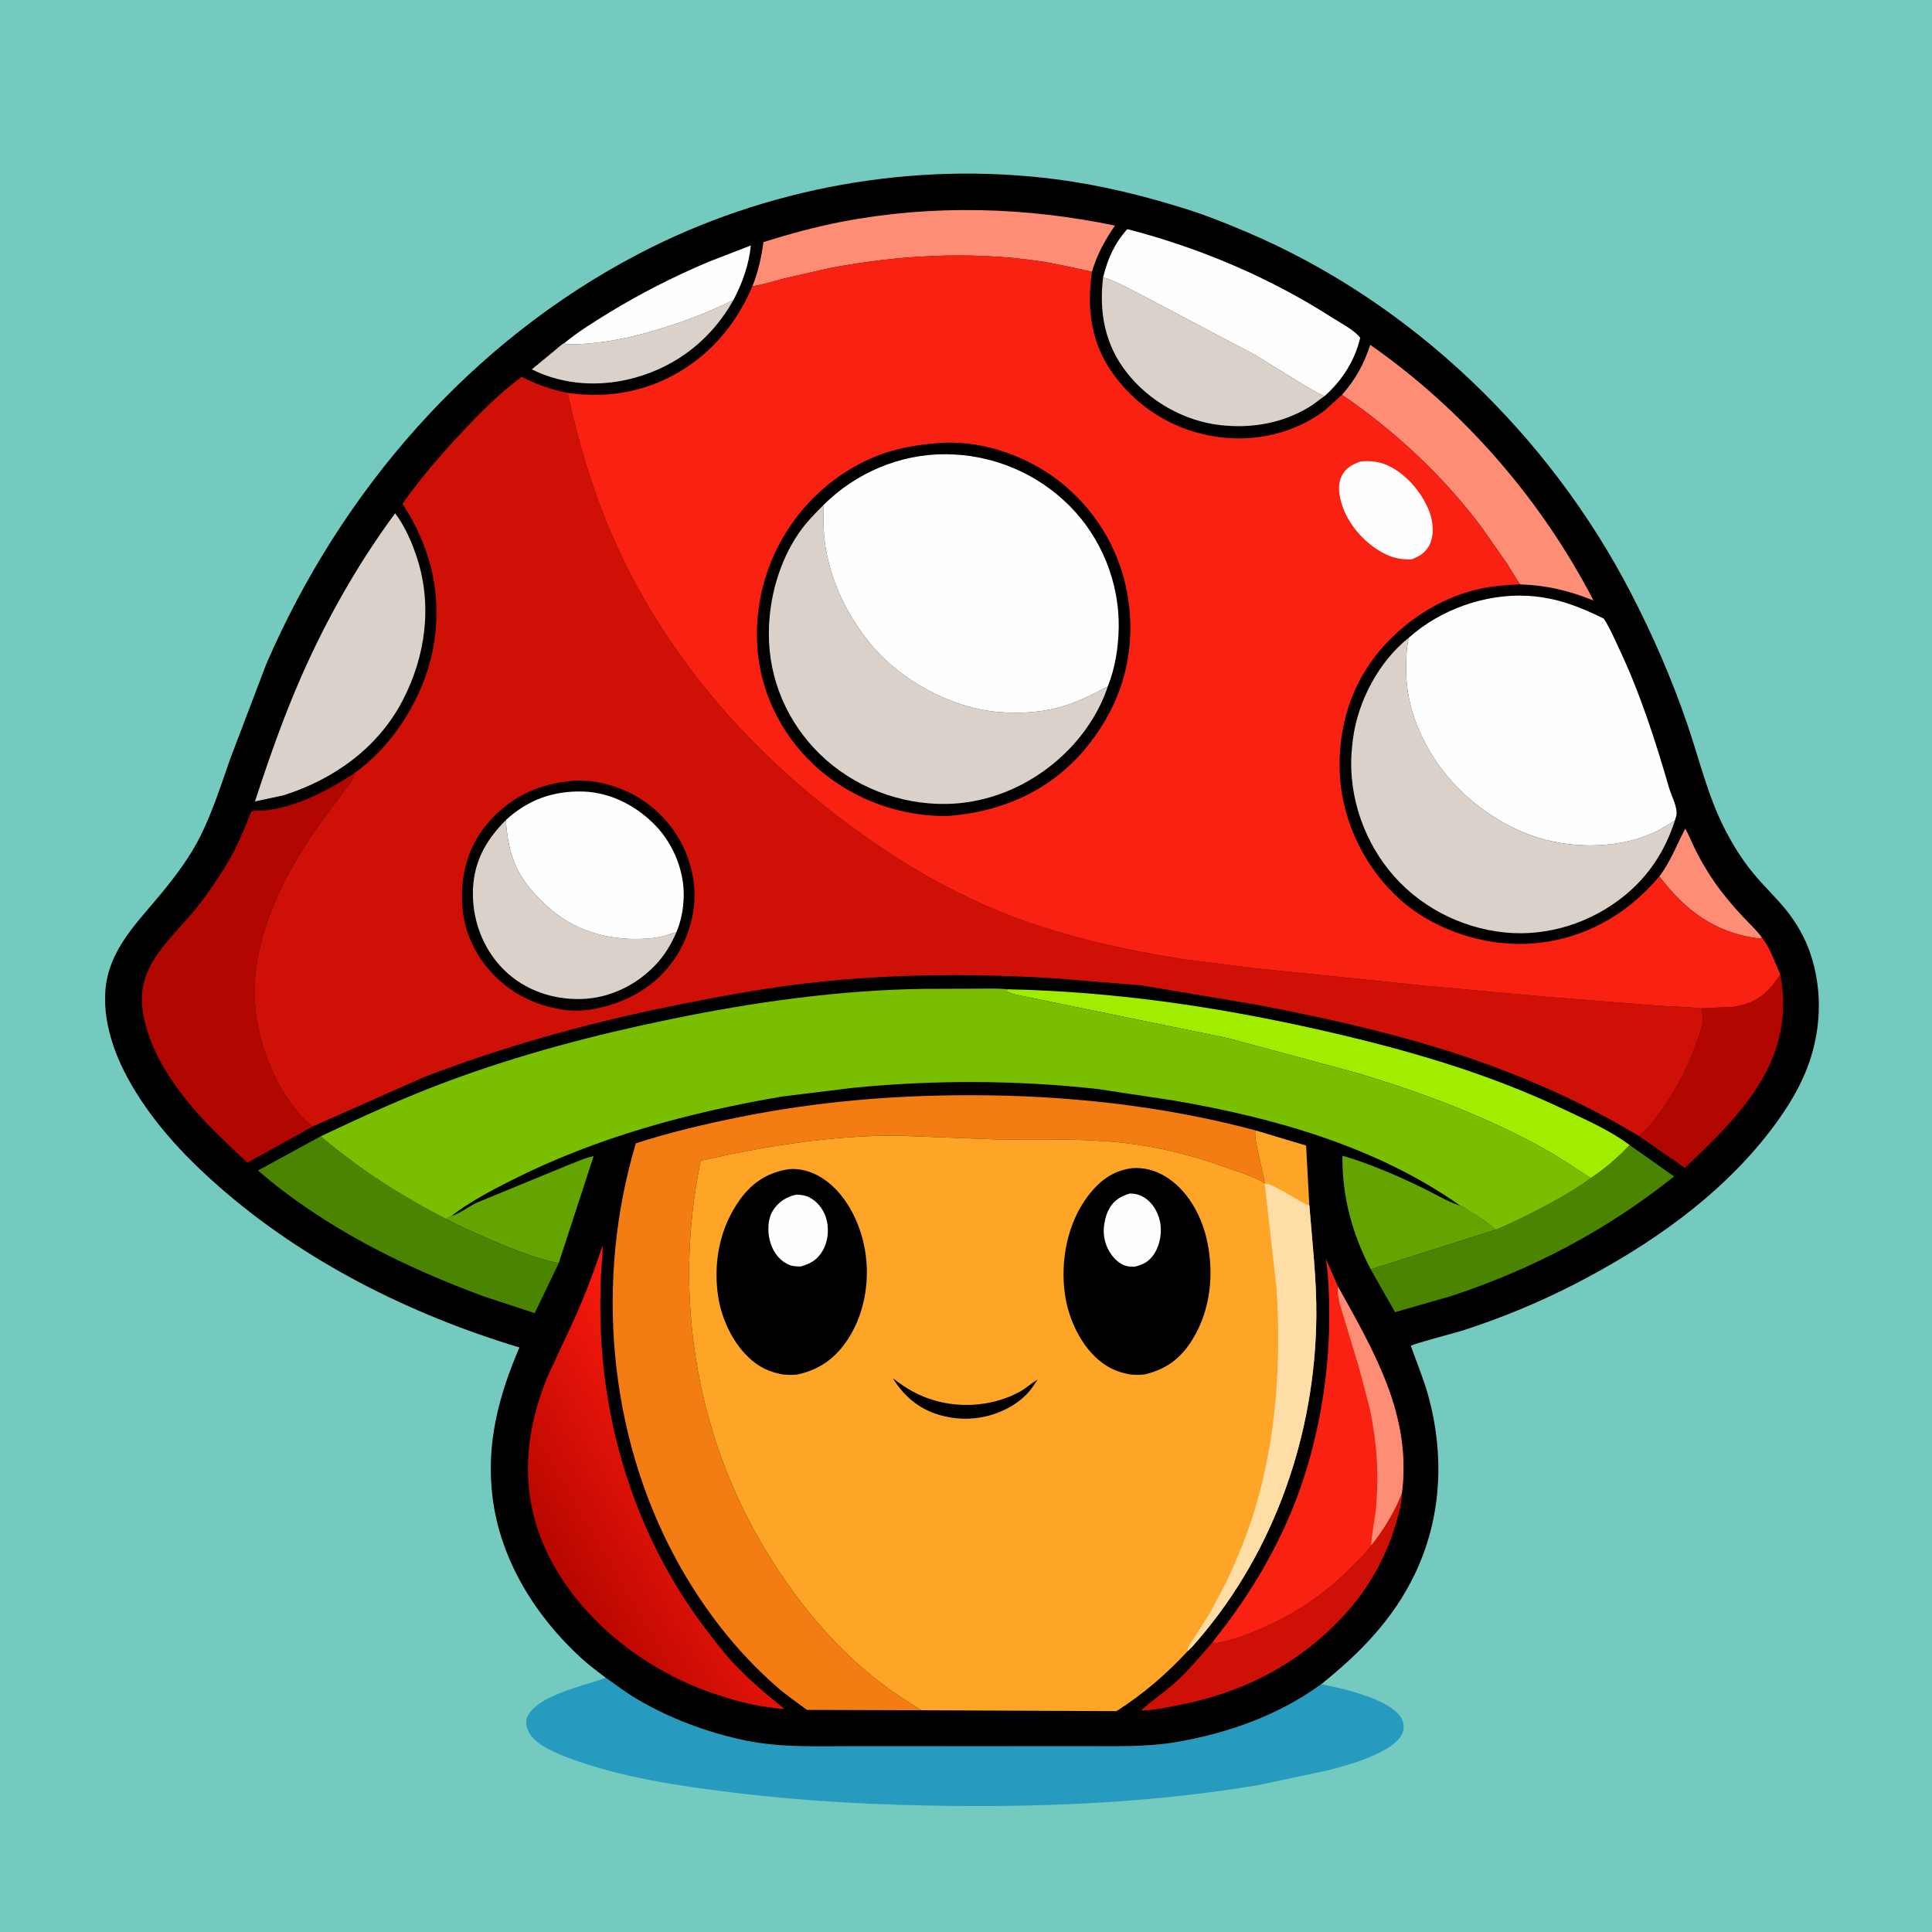 <svg version="1.1" xmlns="http://www.w3.org/2000/svg" style="display: block;" viewBox="0 0 2048 2048" width="1024" height="1024">
<defs>
	<linearGradient id="Gradient1" gradientUnits="userSpaceOnUse" x1="586.531" y1="1654.91" x2="761.938" y2="1552.58">
		<stop class="stop0" offset="0" stop-opacity="1" stop-color="rgb(184,7,0)"/>
		<stop class="stop1" offset="1" stop-opacity="1" stop-color="rgb(249,26,14)"/>
	</linearGradient>
</defs>
<path transform="translate(0,0)" fill="rgb(116,202,191)" d="M -0 -0 L 2048 0 L 2048 2048 L -0 2048 L -0 -0 z"/>
<path transform="translate(0,0)" fill="rgb(39,155,191)" d="M 642.174 1778.56 C 653.467 1786.62 664.714 1795 676.7 1802 C 711.384 1822.25 750.722 1836.8 790 1844.97 C 828.31 1852.94 867.592 1850.99 906.478 1851.04 L 1034.61 1851.11 L 1149.41 1851.05 C 1182.04 1851.01 1214.68 1852.14 1247 1846.68 C 1301.35 1837.48 1355.81 1818.09 1400.59 1785.27 L 1423.96 1790.41 C 1441.59 1795.1 1477.07 1805.14 1485.88 1822 C 1488.1 1826.25 1488.59 1831.5 1487.04 1836.06 C 1483.14 1847.61 1467.57 1855.54 1457.21 1860.3 C 1441.2 1867.67 1424.09 1872.34 1407.08 1876.76 L 1333.21 1892.42 C 1226.36 1910.18 1117.94 1915.5 1009.74 1914.36 C 932.123 1913.55 854.913 1909.73 777.821 1900.29 C 719.593 1893.16 659.258 1884.42 603.991 1863.93 C 590.323 1858.86 566.208 1849.25 560.131 1835.22 L 559.711 1834.18 L 559.225 1833.12 C 557.601 1829.37 557.225 1823.83 558.932 1820.06 C 569.379 1796.97 618.798 1787.18 641.042 1778.99 L 642.174 1778.56 z"/>
<path transform="translate(0,0)" fill="rgb(0,0,0)" d="M 642.174 1778.56 C 633.348 1771.75 624.211 1765.07 615.992 1757.52 C 567.628 1713.12 530.629 1654.02 522.221 1588.07 C 514.981 1531.29 528.305 1480.23 550.627 1428.37 C 435.037 1393.51 322.529 1337.36 231.609 1257.39 C 193.372 1223.76 158.607 1186.16 134.401 1140.99 C 116.742 1108.04 104.379 1065.73 115.734 1028.65 C 125.534 996.645 150.304 972.248 171.039 947.007 C 186.484 928.207 201.6 908.134 212.451 886.297 C 225.366 860.307 234.437 831.849 244.015 804.475 L 282.167 704.196 C 361.535 520.267 498.805 362.114 677.254 268.983 C 811.91 198.707 968.559 170.58 1119.34 190.048 C 1166.91 196.19 1213.03 207.582 1258.72 222.024 C 1280.04 228.763 1301.17 237.338 1321.74 246.08 C 1496.12 320.166 1642.27 461.143 1729.08 629.076 C 1752.41 674.219 1772.23 719.893 1788.71 767.995 C 1801.43 805.127 1810.25 843.576 1828.27 878.738 C 1836.89 895.575 1846.6 911.254 1858.66 925.866 C 1869.86 939.421 1882.82 951.477 1893.78 965.166 C 1904.85 978.989 1913.87 994.959 1919.41 1011.8 C 1931.17 1047.53 1930.73 1085.59 1919.43 1121.37 C 1910.58 1149.37 1895.12 1174.37 1877.43 1197.59 C 1823.28 1268.69 1746.71 1321.49 1667.92 1361.88 C 1630.31 1381.16 1590.89 1397.35 1550.68 1410.34 C 1543.97 1412.51 1497.41 1424.65 1495.54 1426.65 C 1501.63 1444.1 1508.95 1461.16 1513.87 1479 C 1531.42 1542.55 1528.4 1609.24 1499.5 1669.14 C 1476.41 1716.97 1441.53 1752.49 1400.59 1785.27 C 1355.81 1818.09 1301.35 1837.48 1247 1846.68 C 1214.68 1852.14 1182.04 1851.01 1149.41 1851.05 L 1034.61 1851.11 L 906.478 1851.04 C 867.592 1850.99 828.31 1852.94 790 1844.97 C 750.722 1836.8 711.384 1822.25 676.7 1802 C 664.714 1795 653.467 1786.62 642.174 1778.56 z"/>
<path transform="translate(0,0)" fill="rgb(254,141,117)" d="M 1758.95 929.027 C 1771.22 912.832 1777.04 896.016 1786.46 878.378 C 1790.73 885.92 1793.8 894.12 1797.73 901.853 C 1805.29 916.748 1814.06 931.046 1824.21 944.332 C 1831.64 954.053 1839.65 963.337 1848.04 972.235 C 1854.72 979.325 1862.05 986.096 1867.81 993.961 C 1865.59 994.865 1864.39 994.88 1862.02 994.542 C 1816.95 988.126 1786.27 964.808 1758.95 929.027 z"/>
<path transform="translate(0,0)" fill="rgb(219,209,203)" d="M 598.18 363.779 L 600.074 364.833 C 633.907 365.549 666.229 358.653 698.441 348.924 C 725.603 340.721 752.172 330.647 777.55 317.909 C 754.822 358.659 718.804 387.475 673.848 400.176 C 637.301 410.502 598.012 408.588 563.714 391.572 L 590 369.865 C 591.746 368.511 596.165 364.325 598.18 363.779 z"/>
<path transform="translate(0,0)" fill="rgb(254,254,254)" d="M 598.18 363.779 C 612.073 352.18 628.271 342.112 643.676 332.647 C 678.048 311.528 714.072 293.181 751.238 277.5 L 795.92 260.222 C 793.931 280.572 786.978 299.871 777.55 317.909 C 752.172 330.647 725.603 340.721 698.441 348.924 C 666.229 358.653 633.907 365.549 600.074 364.833 L 598.18 363.779 z"/>
<path transform="translate(0,0)" fill="rgb(99,164,0)" d="M 478.184 1289.2 L 479.859 1288.65 C 488.57 1285.56 497.042 1278.82 505.597 1274.8 L 603.25 1234.61 C 611.39 1231.63 620.836 1227.04 629.273 1225.59 L 592.221 1339.08 C 564.039 1333.19 534.651 1320.75 508.438 1309.03 C 496.606 1303.74 484.422 1298.72 473.19 1292.23 C 474.824 1290.9 476.259 1290.06 478.184 1289.2 z"/>
<path transform="translate(0,0)" fill="rgb(99,164,0)" d="M 1453.06 1345.61 C 1433.18 1307.66 1422.56 1267.97 1423.03 1225.14 C 1451.68 1233.32 1480.42 1245.95 1507.25 1258.85 C 1520.26 1265.1 1533.25 1273.07 1546.83 1277.77 L 1547.97 1278.15 C 1551.65 1278.96 1553.42 1281.34 1556.52 1283.13 C 1566.05 1288.65 1577.46 1295.94 1585.34 1303.62 L 1453.06 1345.61 z"/>
<path transform="translate(0,0)" fill="rgb(207,16,7)" d="M 1486.06 1582.83 C 1485.93 1593.72 1482.93 1604.3 1479.88 1614.7 C 1467.5 1656.98 1445.09 1693.11 1413.53 1723.9 C 1367.72 1768.62 1313.64 1794.76 1251 1807.18 C 1237.85 1809.79 1222.9 1813.17 1209.51 1813.3 C 1220.36 1803.04 1233.31 1794.66 1244.53 1784.65 C 1259.42 1771.38 1272.24 1755.88 1285.28 1740.84 C 1287.44 1741.96 1289.19 1741.83 1291.52 1741.38 C 1308 1738.14 1324.71 1731.91 1340 1725.03 C 1376.69 1708.55 1407.58 1687.31 1435.59 1658.28 C 1441.56 1652.09 1448.89 1645.32 1453.62 1638.18 C 1467.15 1620.84 1478.01 1603.33 1486.06 1582.83 z"/>
<path transform="translate(0,0)" fill="rgb(177,7,0)" d="M 1802.87 1068.9 L 1835.95 1067.38 C 1854.02 1065.23 1868.03 1058.04 1879.5 1043.76 L 1887.21 1033.16 C 1895.78 1077.74 1885.85 1118.39 1860.7 1155.74 C 1839.77 1186.82 1813.12 1212.41 1786.05 1237.98 L 1737.02 1204.03 C 1744.71 1198.88 1750.67 1190.91 1756.26 1183.64 C 1777.34 1156.2 1792.16 1125.83 1802.68 1093 C 1803.3 1091.06 1804.07 1089.22 1804.36 1087.18 C 1805 1082.62 1805.56 1072.34 1802.87 1068.9 z"/>
<path transform="translate(0,0)" fill="rgb(75,132,0)" d="M 1727.45 1213.77 L 1774.61 1247.09 C 1703.32 1304.07 1624.62 1345.42 1538 1373.96 L 1478.81 1390.97 L 1453.06 1345.61 L 1585.34 1303.62 C 1605.64 1295.11 1625.47 1285.27 1644.75 1274.68 C 1658.84 1266.95 1673.41 1258.66 1686.12 1248.82 C 1701.31 1238.89 1714.99 1226.91 1727.45 1213.77 z"/>
<path transform="translate(0,0)" fill="rgb(254,141,117)" d="M 797.503 303.56 C 803.822 288.101 806.969 273.053 809.298 256.603 C 836.88 248.01 864.902 240.276 893.307 234.869 C 988.878 216.674 1086.83 219.377 1181.93 239.147 C 1171.02 254.943 1163.03 269.599 1157.49 288.066 C 1138.21 284.02 1119.2 279.277 1099.65 276.507 C 1026.58 266.149 950.541 270.534 878.279 284.462 L 831.156 295.237 C 820.013 298.138 808.875 301.706 797.503 303.56 z"/>
<path transform="translate(0,0)" fill="rgb(219,209,203)" d="M 1169.33 294.06 C 1182.95 297.628 1196.41 306.138 1209.23 312.195 L 1330.31 376.15 L 1374.27 403.193 C 1383.98 409.176 1393.59 415.414 1404.14 419.844 C 1398.3 423.788 1393.14 428.331 1387.01 431.964 C 1358.51 448.862 1326.47 454.353 1293.73 450.66 C 1254.96 446.288 1218.07 425.313 1194.13 394.574 C 1171.07 364.95 1164.88 330.791 1169.33 294.06 z"/>
<path transform="translate(0,0)" fill="rgb(254,141,117)" d="M 1422.59 418.501 C 1436.74 402.507 1445.97 385.813 1452.5 365.528 C 1551.55 434.722 1633.64 529.346 1689.25 636.627 C 1663.17 625.997 1639.51 620.495 1611.32 619.432 C 1606.42 612.575 1602.4 605.078 1597.84 598 L 1571.62 560.5 C 1530.91 505.3 1479.08 457.222 1422.59 418.501 z"/>
<path transform="translate(0,0)" fill="rgb(254,254,254)" d="M 1169.33 294.06 C 1174.31 274.015 1181.24 258.409 1194.95 242.89 C 1271.58 262.598 1346.27 294.365 1412.91 337.165 C 1422.03 343.019 1435.35 349.633 1441.87 358.125 C 1436.31 382.04 1422.47 403.682 1404.14 419.844 C 1393.59 415.414 1383.98 409.176 1374.27 403.193 L 1330.31 376.15 L 1209.23 312.195 C 1196.41 306.138 1182.95 297.628 1169.33 294.06 z"/>
<path transform="translate(0,0)" fill="rgb(75,132,0)" d="M 592.221 1339.08 L 566.826 1391.96 L 513.908 1374.59 C 428.45 1343.32 342.6 1300.7 273.488 1240.77 L 339.866 1204.56 C 381.312 1239.37 424.978 1267.67 473.19 1292.23 C 484.422 1298.72 496.606 1303.74 508.438 1309.03 C 534.651 1320.75 564.039 1333.19 592.221 1339.08 z"/>
<path transform="translate(0,0)" fill="rgb(160,237,0)" d="M 1067.84 1048.67 C 1180.58 1051 1291.36 1067.27 1401.21 1092.23 C 1489.47 1112.28 1575.22 1136.83 1657.18 1175.69 C 1680.61 1186.8 1706.74 1198.2 1727.45 1213.77 C 1714.99 1226.91 1701.31 1238.89 1686.12 1248.82 C 1669.79 1238.27 1653.94 1227.25 1636.89 1217.79 C 1574.44 1183.15 1507.87 1158.46 1439.74 1137.77 L 1300.97 1100.34 L 1219.26 1083.6 L 1124.52 1064.19 L 1086.69 1056.39 C 1080.43 1055.05 1072.88 1054.06 1067.3 1050.91 L 1067.84 1048.67 z"/>
<path transform="translate(0,0)" fill="rgb(219,209,203)" d="M 418.873 544.114 C 429.309 557.894 436.957 575.573 442.237 591.994 C 458.473 642.489 450.957 696.154 426.772 742.623 C 400.599 792.913 353.583 826.322 300.38 843.107 L 270.289 849.552 C 285.103 804.234 300.715 759.496 319.975 715.829 C 346.531 655.618 379.748 597.041 418.873 544.114 z"/>
<path transform="translate(0,0)" fill="rgb(248,33,18)" d="M 1285.28 1740.84 L 1300.34 1721.33 C 1327.18 1685.41 1350.27 1646.34 1367.76 1605 C 1395.41 1539.65 1409.43 1463.78 1409.04 1393 C 1408.94 1373.95 1408.49 1354.6 1405.69 1335.72 L 1405.49 1334.43 L 1418.35 1363.87 C 1456.65 1432.97 1496.59 1500.22 1486.06 1582.83 C 1478.01 1603.33 1467.15 1620.84 1453.62 1638.18 C 1448.89 1645.32 1441.56 1652.09 1435.59 1658.28 C 1407.58 1687.31 1376.69 1708.55 1340 1725.03 C 1324.71 1731.91 1308 1738.14 1291.52 1741.38 C 1289.19 1741.83 1287.44 1741.96 1285.28 1740.84 z"/>
<path transform="translate(0,0)" fill="rgb(254,141,117)" d="M 1418.35 1363.87 C 1456.65 1432.97 1496.59 1500.22 1486.06 1582.83 C 1478.01 1603.33 1467.15 1620.84 1453.62 1638.18 C 1454.07 1625.22 1457.35 1611.59 1458.58 1598.51 C 1461.94 1562.93 1459.46 1527.94 1451.99 1493 L 1440.01 1447.66 L 1423.71 1394 C 1421.12 1384.77 1416.93 1373.44 1418.35 1363.87 z"/>
<path transform="translate(0,0)" fill="rgb(177,7,0)" d="M 376.1 819.254 L 375.775 820.91 C 374.482 827.153 369.628 831.815 365.977 836.896 L 338.508 874.045 C 306.037 919.521 276.657 975.524 270.858 1031.86 C 266.284 1076.3 278.591 1123 302.331 1160.6 C 309.762 1172.37 320.288 1186.05 331.701 1194.02 L 262.3 1232.48 C 229.19 1201.66 198.743 1173.15 175.039 1134 C 159.992 1109.15 144.743 1071.37 152.462 1041.93 L 152.982 1040 C 160.982 1009.76 190.612 985.084 209.439 960.956 C 222.156 944.658 233.648 927.662 243.988 909.762 C 251.139 897.384 256.518 884.282 262.072 871.149 C 262.777 869.48 265.724 860.86 266.689 860.237 C 268.803 858.873 277.245 859.344 280 859.14 C 289.277 858.455 298.631 856.274 307.5 853.528 C 332.765 845.703 354.144 833.776 376.1 819.254 z"/>
<path transform="translate(0,0)" fill="url(#Gradient1)" d="M 638.816 1320.07 C 638.949 1332.16 637.194 1344.57 636.808 1356.72 C 635.819 1387.8 636.411 1418.37 639.751 1449.31 C 650.606 1549.86 686.913 1646.37 748.179 1726.99 C 757.275 1738.96 766.44 1751.07 776.668 1762.1 C 793.457 1780.22 812.365 1796.08 831.571 1811.55 C 808.899 1810.05 787.677 1805.33 766.121 1798.38 L 760.092 1796.44 C 686.674 1772.51 617.48 1719.88 582.146 1650.28 C 550.579 1588.09 554.323 1522.78 580.354 1459.42 L 609.343 1397.03 C 620.516 1372.05 630.341 1346.09 638.816 1320.07 z"/>
<path transform="translate(0,0)" fill="rgb(219,209,203)" d="M 1775.5 869.74 C 1765.26 901.253 1748.62 927.487 1722.82 948.783 C 1687.48 977.959 1640.88 993.069 1595.17 988.469 C 1547.48 983.669 1502.38 959.912 1472.27 922.346 C 1442.75 885.538 1427.83 836.603 1433.48 789.478 L 1434.18 783.59 C 1439.08 743.788 1461.86 700.778 1493.51 675.928 C 1491.18 684.846 1490.85 694.11 1490.58 703.284 C 1489.55 737.526 1498.65 767.184 1515.8 796.62 C 1541.67 841.001 1588.82 877.395 1638.68 890.278 C 1678.2 900.489 1727.98 898.241 1763.74 876.907 L 1775.5 869.74 z"/>
<path transform="translate(0,0)" fill="rgb(254,254,254)" d="M 1493.51 675.928 C 1526.92 646.036 1574.8 629.066 1619.64 631.621 C 1649.14 633.302 1673.88 642.776 1700.1 655.772 C 1706.49 665.572 1711.15 676.666 1716.14 687.231 C 1738.71 735.022 1754.55 784.381 1769.23 834.993 C 1771.67 843.414 1778.66 855.901 1777.01 864.5 L 1775.5 869.74 L 1763.74 876.907 C 1727.98 898.241 1678.2 900.489 1638.68 890.278 C 1588.82 877.395 1541.67 841.001 1515.8 796.62 C 1498.65 767.184 1489.55 737.526 1490.58 703.284 C 1490.85 694.11 1491.18 684.846 1493.51 675.928 z"/>
<path transform="translate(0,0)" fill="rgb(244,125,19)" d="M 977.281 1812.94 L 855.481 1812.56 C 845.037 1804.85 834.29 1797.51 824.467 1789 C 780.279 1750.73 743.8 1703.13 716.08 1651.78 C 644.399 1519.02 630.878 1356.15 674.015 1211.99 C 709.763 1200.33 746.936 1191.63 783.771 1184.2 C 864.536 1167.9 944.874 1161.03 1027.22 1160.96 C 1128.99 1160.86 1232.37 1171.9 1330.85 1198.21 C 1328.46 1205.62 1339.2 1242.72 1340.52 1254.18 C 1327.88 1246.25 1311.29 1241.71 1297.27 1236.72 C 1262.26 1224.29 1226.62 1215.3 1189.64 1211.3 C 1144.92 1206.48 1100.12 1208.23 1055.29 1207.79 L 949.891 1203.76 C 880.267 1203.72 810.468 1215.03 742.74 1230.38 C 712.35 1377.58 738.777 1531.36 820.785 1658.07 C 856.286 1712.92 898.791 1761.48 953.387 1798.04 L 969.442 1808.24 C 972.606 1810.16 973.596 1811.8 977.281 1812.94 z"/>
<path transform="translate(0,0)" fill="rgb(121,191,0)" d="M 339.866 1204.56 C 384.155 1183.61 428.612 1163.32 474.566 1146.25 C 551.425 1117.68 630.236 1096.96 710.462 1080.46 C 799.142 1062.21 888.854 1049.55 979.492 1048.22 L 1035.21 1048.02 C 1045.98 1048.05 1057.14 1047.5 1067.84 1048.67 L 1067.3 1050.91 C 1072.88 1054.06 1080.43 1055.05 1086.69 1056.39 L 1124.52 1064.19 L 1219.26 1083.6 L 1300.97 1100.34 L 1439.74 1137.77 C 1507.87 1158.46 1574.44 1183.15 1636.89 1217.79 C 1653.94 1227.25 1669.79 1238.27 1686.12 1248.82 C 1673.41 1258.66 1658.84 1266.95 1644.75 1274.68 C 1625.47 1285.27 1605.64 1295.11 1585.34 1303.62 C 1577.46 1295.94 1566.05 1288.65 1556.52 1283.13 C 1553.42 1281.34 1551.65 1278.96 1547.97 1278.15 C 1459.58 1215.47 1350.03 1184.72 1244.55 1166.66 L 1163.55 1154.39 C 1078.03 1144.91 990.714 1144.68 905.119 1153.04 L 829.065 1162.36 C 729.552 1179.38 632.113 1205.67 541.68 1251.43 C 520.171 1262.31 497.296 1274.41 478.184 1289.2 C 476.259 1290.06 474.824 1290.9 473.19 1292.23 C 424.978 1267.67 381.312 1239.37 339.866 1204.56 z"/>
<path transform="translate(0,0)" fill="rgb(207,16,7)" d="M 376.1 819.254 C 417.267 789.877 448.702 739.209 458.614 689.832 C 469.759 634.31 457.717 581.022 426.684 534.109 C 445.202 507.572 466.26 483.218 488.306 459.591 C 508.087 438.391 529.628 416.648 553.011 399.426 C 568.991 407.747 584.034 412.825 601.682 416.467 C 612.9 467.779 628.049 519.441 648.98 567.695 C 710.415 709.327 819.556 824.708 948.289 907.709 C 992.237 936.044 1041.52 961.049 1091 977.98 C 1144.24 996.199 1199.43 1008.33 1255 1016.9 L 1328.62 1026.22 L 1511.5 1045.03 L 1636.31 1056.43 L 1756 1065.92 C 1771.52 1067.18 1787.47 1067.1 1802.87 1068.9 C 1805.56 1072.34 1805 1082.62 1804.36 1087.18 C 1804.07 1089.22 1803.3 1091.06 1802.68 1093 C 1792.16 1125.83 1777.34 1156.2 1756.26 1183.64 C 1750.67 1190.91 1744.71 1198.88 1737.02 1204.03 C 1687.15 1173.98 1634.9 1149.7 1580.31 1129.6 C 1500.57 1100.24 1416.54 1081.29 1333.22 1065.24 L 1209.82 1044.53 L 1118.63 1037.11 C 1038.6 1032.12 957.639 1032.21 877.771 1039.88 C 819.717 1045.45 762.081 1056.14 705 1067.94 C 617.446 1086.04 530.54 1110.36 447.133 1142.76 L 331.701 1194.02 C 320.288 1186.05 309.762 1172.37 302.331 1160.6 C 278.591 1123 266.284 1076.3 270.858 1031.86 C 276.657 975.524 306.037 919.521 338.508 874.045 L 365.977 836.896 C 369.628 831.815 374.482 827.153 375.775 820.91 L 376.1 819.254 z"/>
<path transform="translate(0,0)" fill="rgb(0,0,0)" d="M 601.43 828.394 C 628.683 824.206 661.608 834.244 683.754 849.956 C 711.723 869.8 729.672 898.597 735.003 932.358 C 739.774 962.579 730.655 995.121 712.762 1019.65 C 691.172 1049.25 658.887 1065.28 623.246 1070.63 C 615.03 1071.49 605.67 1071.66 597.491 1070.4 C 574.407 1066.84 554.333 1059.09 535.751 1044.59 C 511.527 1025.7 494.073 996.883 490.61 966.078 C 486.96 933.609 494.067 900.815 515.05 875.034 C 537.102 847.938 566.855 832.011 601.43 828.394 z"/>
<path transform="translate(0,0)" fill="rgb(219,209,203)" d="M 536.175 869.377 C 537.39 884.924 539.462 900.287 545.5 914.802 C 553.85 934.873 568.148 950.538 584.44 964.457 C 613.147 988.982 650.722 997.801 687.562 994.802 C 695.612 994.147 703.393 992.744 710.941 989.832 L 717.115 987.973 C 711.661 1000.81 704.646 1012.44 695.056 1022.64 C 674.591 1044.4 646.034 1058.25 616.028 1059 C 586.052 1059.74 556.88 1049.92 535.073 1028.89 C 513.238 1007.83 501.462 978.223 501.278 948 C 501.083 915.856 513.88 891.737 536.175 869.377 z"/>
<path transform="translate(0,0)" fill="rgb(254,254,254)" d="M 536.175 869.377 C 559.662 847.699 586.794 837.996 618.587 839.092 C 648.155 840.111 676.117 855.062 696.079 876.419 C 714.411 896.034 725.579 924.284 724.738 951.209 C 724.348 963.699 722.016 976.44 717.115 987.973 L 710.941 989.832 C 703.393 992.744 695.612 994.147 687.562 994.802 C 650.722 997.801 613.147 988.982 584.44 964.457 C 568.148 950.538 553.85 934.873 545.5 914.802 C 539.462 900.287 537.39 884.924 536.175 869.377 z"/>
<path transform="translate(0,0)" fill="rgb(254,165,40)" d="M 1330.85 1198.21 L 1384.51 1214.33 L 1387.97 1278.01 C 1391.03 1317.12 1395.75 1356.45 1395.36 1395.7 C 1394.12 1519.66 1351.57 1643.46 1270.44 1737.93 C 1266.91 1742.05 1263.28 1746.43 1259.21 1750.03 C 1236.45 1774.65 1211.78 1795.88 1183.5 1813.88 L 977.281 1812.94 C 973.596 1811.8 972.606 1810.16 969.442 1808.24 L 953.387 1798.04 C 898.791 1761.48 856.286 1712.92 820.785 1658.07 C 738.777 1531.36 712.35 1377.58 742.74 1230.38 C 810.468 1215.03 880.267 1203.72 949.891 1203.76 L 1055.29 1207.79 C 1100.12 1208.23 1144.92 1206.48 1189.64 1211.3 C 1226.62 1215.3 1262.26 1224.29 1297.27 1236.72 C 1311.29 1241.71 1327.88 1246.25 1340.52 1254.18 C 1339.2 1242.72 1328.46 1205.62 1330.85 1198.21 z"/>
<path transform="translate(0,0)" fill="rgb(0,0,0)" d="M 946.422 1460.95 C 960.238 1471.81 974.046 1479.78 991.025 1484.64 C 1020.53 1493.1 1054 1490.01 1081.02 1475.29 C 1087.77 1471.61 1093.25 1466.15 1099.87 1462.51 L 1093.28 1472.16 C 1088.11 1479.08 1080.78 1485.25 1073.43 1489.77 C 1051.42 1503.28 1025.32 1507.18 1000.28 1501.12 C 976.334 1495.33 959.227 1481.66 946.422 1460.95 z"/>
<path transform="translate(0,0)" fill="rgb(254,222,166)" d="M 1340.68 1255.17 C 1344.74 1253.86 1353.35 1259.27 1357.29 1261.27 C 1367.39 1266.38 1377.6 1273.86 1387.97 1278.01 C 1391.03 1317.12 1395.75 1356.45 1395.36 1395.7 C 1394.12 1519.66 1351.57 1643.46 1270.44 1737.93 C 1266.91 1742.05 1263.28 1746.43 1259.21 1750.03 C 1259.26 1748.87 1259.08 1747.67 1259.37 1746.55 C 1260.09 1743.85 1264.27 1738.75 1265.88 1736.25 L 1282.88 1709.29 L 1300.04 1676.73 C 1312.26 1650.8 1323.03 1624.43 1331.15 1596.91 C 1353.12 1522.52 1358.12 1443.01 1353.17 1365.94 L 1340.68 1255.17 z"/>
<path transform="translate(0,0)" fill="rgb(0,0,0)" d="M 1199.68 1238.33 C 1212.49 1237.27 1224.61 1240.58 1235.54 1247.22 C 1258.1 1260.96 1272.76 1286.89 1278.77 1311.99 C 1287.4 1348.03 1283.81 1387.95 1264.06 1419.93 C 1251.58 1440.13 1236.25 1451.49 1213.32 1456.98 C 1207.48 1457.61 1200.65 1457.7 1194.9 1456.4 L 1193.5 1456.07 C 1184.09 1453.89 1175.83 1450.21 1168.08 1444.4 C 1146.42 1428.15 1132.67 1398.64 1128.92 1372.34 C 1123.82 1336.57 1131.29 1296.63 1153.52 1267.5 C 1165.66 1251.6 1179.52 1241.14 1199.68 1238.33 z"/>
<path transform="translate(0,0)" fill="rgb(254,254,254)" d="M 1197.7 1265.18 C 1203.06 1265.18 1207.89 1266.35 1212.53 1269.13 C 1221.58 1274.56 1227.14 1284.25 1229.5 1294.32 C 1232.09 1305.38 1229.8 1319.42 1223.63 1328.92 C 1218.17 1337.33 1211.72 1340.82 1202.25 1342.82 L 1196.5 1342.51 C 1189.3 1341.51 1183.16 1336.5 1178.85 1330.92 C 1171.68 1321.64 1168.67 1309.64 1170.51 1298.11 L 1170.79 1296.5 C 1171.69 1291.05 1172.99 1286.48 1175.64 1281.59 C 1180.57 1272.47 1188.05 1268 1197.7 1265.18 z"/>
<path transform="translate(0,0)" fill="rgb(0,0,0)" d="M 836.566 1239.34 C 848.582 1238.39 860.171 1241.86 870.362 1248.08 C 894.562 1262.87 909.616 1291.57 915.63 1318.5 C 923.078 1351.85 917.966 1389.87 899.314 1418.87 C 885.976 1439.61 868.825 1452.05 844.811 1457.15 C 839.084 1457.56 832.525 1457.69 826.904 1456.42 L 825.5 1456.08 C 816.76 1454.05 808.802 1450.77 801.49 1445.49 C 779.414 1429.55 765.134 1400.41 761.208 1373.95 C 755.804 1337.52 763.281 1300 785.406 1270.2 C 798.343 1252.78 815.195 1242.38 836.566 1239.34 z"/>
<path transform="translate(0,0)" fill="rgb(254,254,254)" d="M 844.472 1266.31 C 848.582 1266.58 852.825 1266.93 856.618 1268.65 C 865.651 1272.74 872.278 1280.94 875.393 1290.22 C 879.071 1301.18 878.148 1314.59 872.612 1324.82 C 867.132 1334.95 859.504 1339.6 848.795 1342.53 C 843.419 1342.53 838.503 1342.18 833.715 1339.49 C 824.279 1334.19 818.485 1324.98 815.919 1314.65 C 813.463 1304.77 813.836 1291.71 819.496 1282.99 C 825.484 1273.76 833.818 1268.52 844.472 1266.31 z"/>
<path transform="translate(0,0)" fill="rgb(248,33,18)" d="M 797.503 303.56 C 808.875 301.706 820.013 298.138 831.156 295.237 L 878.279 284.462 C 950.541 270.534 1026.58 266.149 1099.65 276.507 C 1119.2 279.277 1138.21 284.02 1157.49 288.066 C 1151.74 328.191 1156.67 365.214 1181.5 398.464 C 1208.16 434.161 1246.74 456.988 1290.79 463.18 C 1330.61 468.778 1372.27 459.338 1404.5 434.877 L 1422.59 418.501 C 1479.08 457.222 1530.91 505.3 1571.62 560.5 L 1597.84 598 C 1602.4 605.078 1606.42 612.575 1611.32 619.432 C 1597.79 620.117 1584.4 620.92 1571.09 623.684 C 1530.79 632.057 1494.68 654.162 1467.14 684.5 C 1432.7 722.444 1417.67 770.732 1420.31 821.5 C 1422.91 871.561 1447.79 921.737 1485.5 954.752 C 1522.08 986.773 1575.79 1003.82 1624.25 1000.13 C 1677.53 996.064 1723.22 970.826 1757.7 930.487 L 1758.95 929.027 C 1786.27 964.808 1816.95 988.126 1862.02 994.542 C 1864.39 994.88 1865.59 994.865 1867.81 993.961 C 1877.33 1006.44 1880.98 1019.23 1887.21 1033.16 L 1879.5 1043.76 C 1868.03 1058.04 1854.02 1065.23 1835.95 1067.38 L 1802.87 1068.9 C 1787.47 1067.1 1771.52 1067.18 1756 1065.92 L 1636.31 1056.43 L 1511.5 1045.03 L 1328.62 1026.22 L 1255 1016.9 C 1199.43 1008.33 1144.24 996.199 1091 977.98 C 1041.52 961.049 992.237 936.044 948.289 907.709 C 819.556 824.708 710.415 709.327 648.98 567.695 C 628.049 519.441 612.9 467.779 601.682 416.467 C 634.059 421.144 666.05 418.231 696.5 405.854 C 743.574 386.719 777.95 349.968 797.503 303.56 z"/>
<path transform="translate(0,0)" fill="rgb(254,254,254)" d="M 1442.46 489.179 C 1452.54 488.217 1461.75 489.156 1471.04 493.394 C 1490.71 502.37 1507.89 522.582 1515.32 542.776 C 1519.37 553.8 1520.54 567.131 1515.17 577.906 C 1511.29 585.691 1503.97 590.322 1496.02 593.028 C 1486.19 593.231 1477.88 591.849 1468.93 587.56 C 1448.89 577.961 1430.43 558.003 1423.15 536.897 C 1419.6 526.588 1417.24 514.388 1422.46 504.188 C 1426.74 495.823 1433.99 492.048 1442.46 489.179 z"/>
<path transform="translate(0,0)" fill="rgb(0,0,0)" d="M 998.486 469.421 C 1044.14 466.822 1093.52 485.15 1128.25 514.434 C 1169.26 549.018 1193.58 596.777 1197.66 650.098 C 1201.85 704.938 1183.71 755.564 1147.7 796.931 C 1110.63 839.522 1060.13 860.964 1004.59 864.984 C 955.51 865.638 907.18 848.617 869.561 816.785 C 831.72 784.766 806.761 737.756 802.972 688.191 C 798.756 633.045 816.621 579.461 852.984 537.728 C 876.554 510.677 908.846 488.76 943.403 478.5 C 961.666 473.078 979.563 470.785 998.486 469.421 z"/>
<path transform="translate(0,0)" fill="rgb(219,209,203)" d="M 1174.31 727.65 C 1166.39 751.934 1151.55 775.126 1133.93 793.514 C 1099.91 829.015 1052.93 851.307 1003.47 852.208 C 954.051 853.107 904.69 834.119 869.194 799.5 C 834.627 765.787 815.057 720.456 815.004 672.236 C 814.963 634.828 825.747 595.487 847.156 564.589 C 854.689 553.718 863.832 544.432 873.138 535.112 C 873.076 545.813 872.612 556.8 873.566 567.46 C 877.402 610.353 896.362 650.669 923.648 683.546 C 955.401 721.806 1008.86 750.615 1058.5 754.803 C 1082.86 756.858 1107.79 755.052 1131.13 747.336 C 1146.38 742.294 1160.17 735.113 1174.31 727.65 z"/>
<path transform="translate(0,0)" fill="rgb(254,254,254)" d="M 873.138 535.112 C 907.39 501.163 954.117 481.238 1002.41 481.508 C 1051.88 481.784 1099.05 501.307 1134.04 536.517 C 1167.52 570.205 1186.51 617.427 1185.89 664.845 C 1185.61 685.833 1182.18 708.093 1174.31 727.65 C 1160.17 735.113 1146.38 742.294 1131.13 747.336 C 1107.79 755.052 1082.86 756.858 1058.5 754.803 C 1008.86 750.615 955.401 721.806 923.648 683.546 C 896.362 650.669 877.402 610.353 873.566 567.46 C 872.612 556.8 873.076 545.813 873.138 535.112 z"/>
</svg>